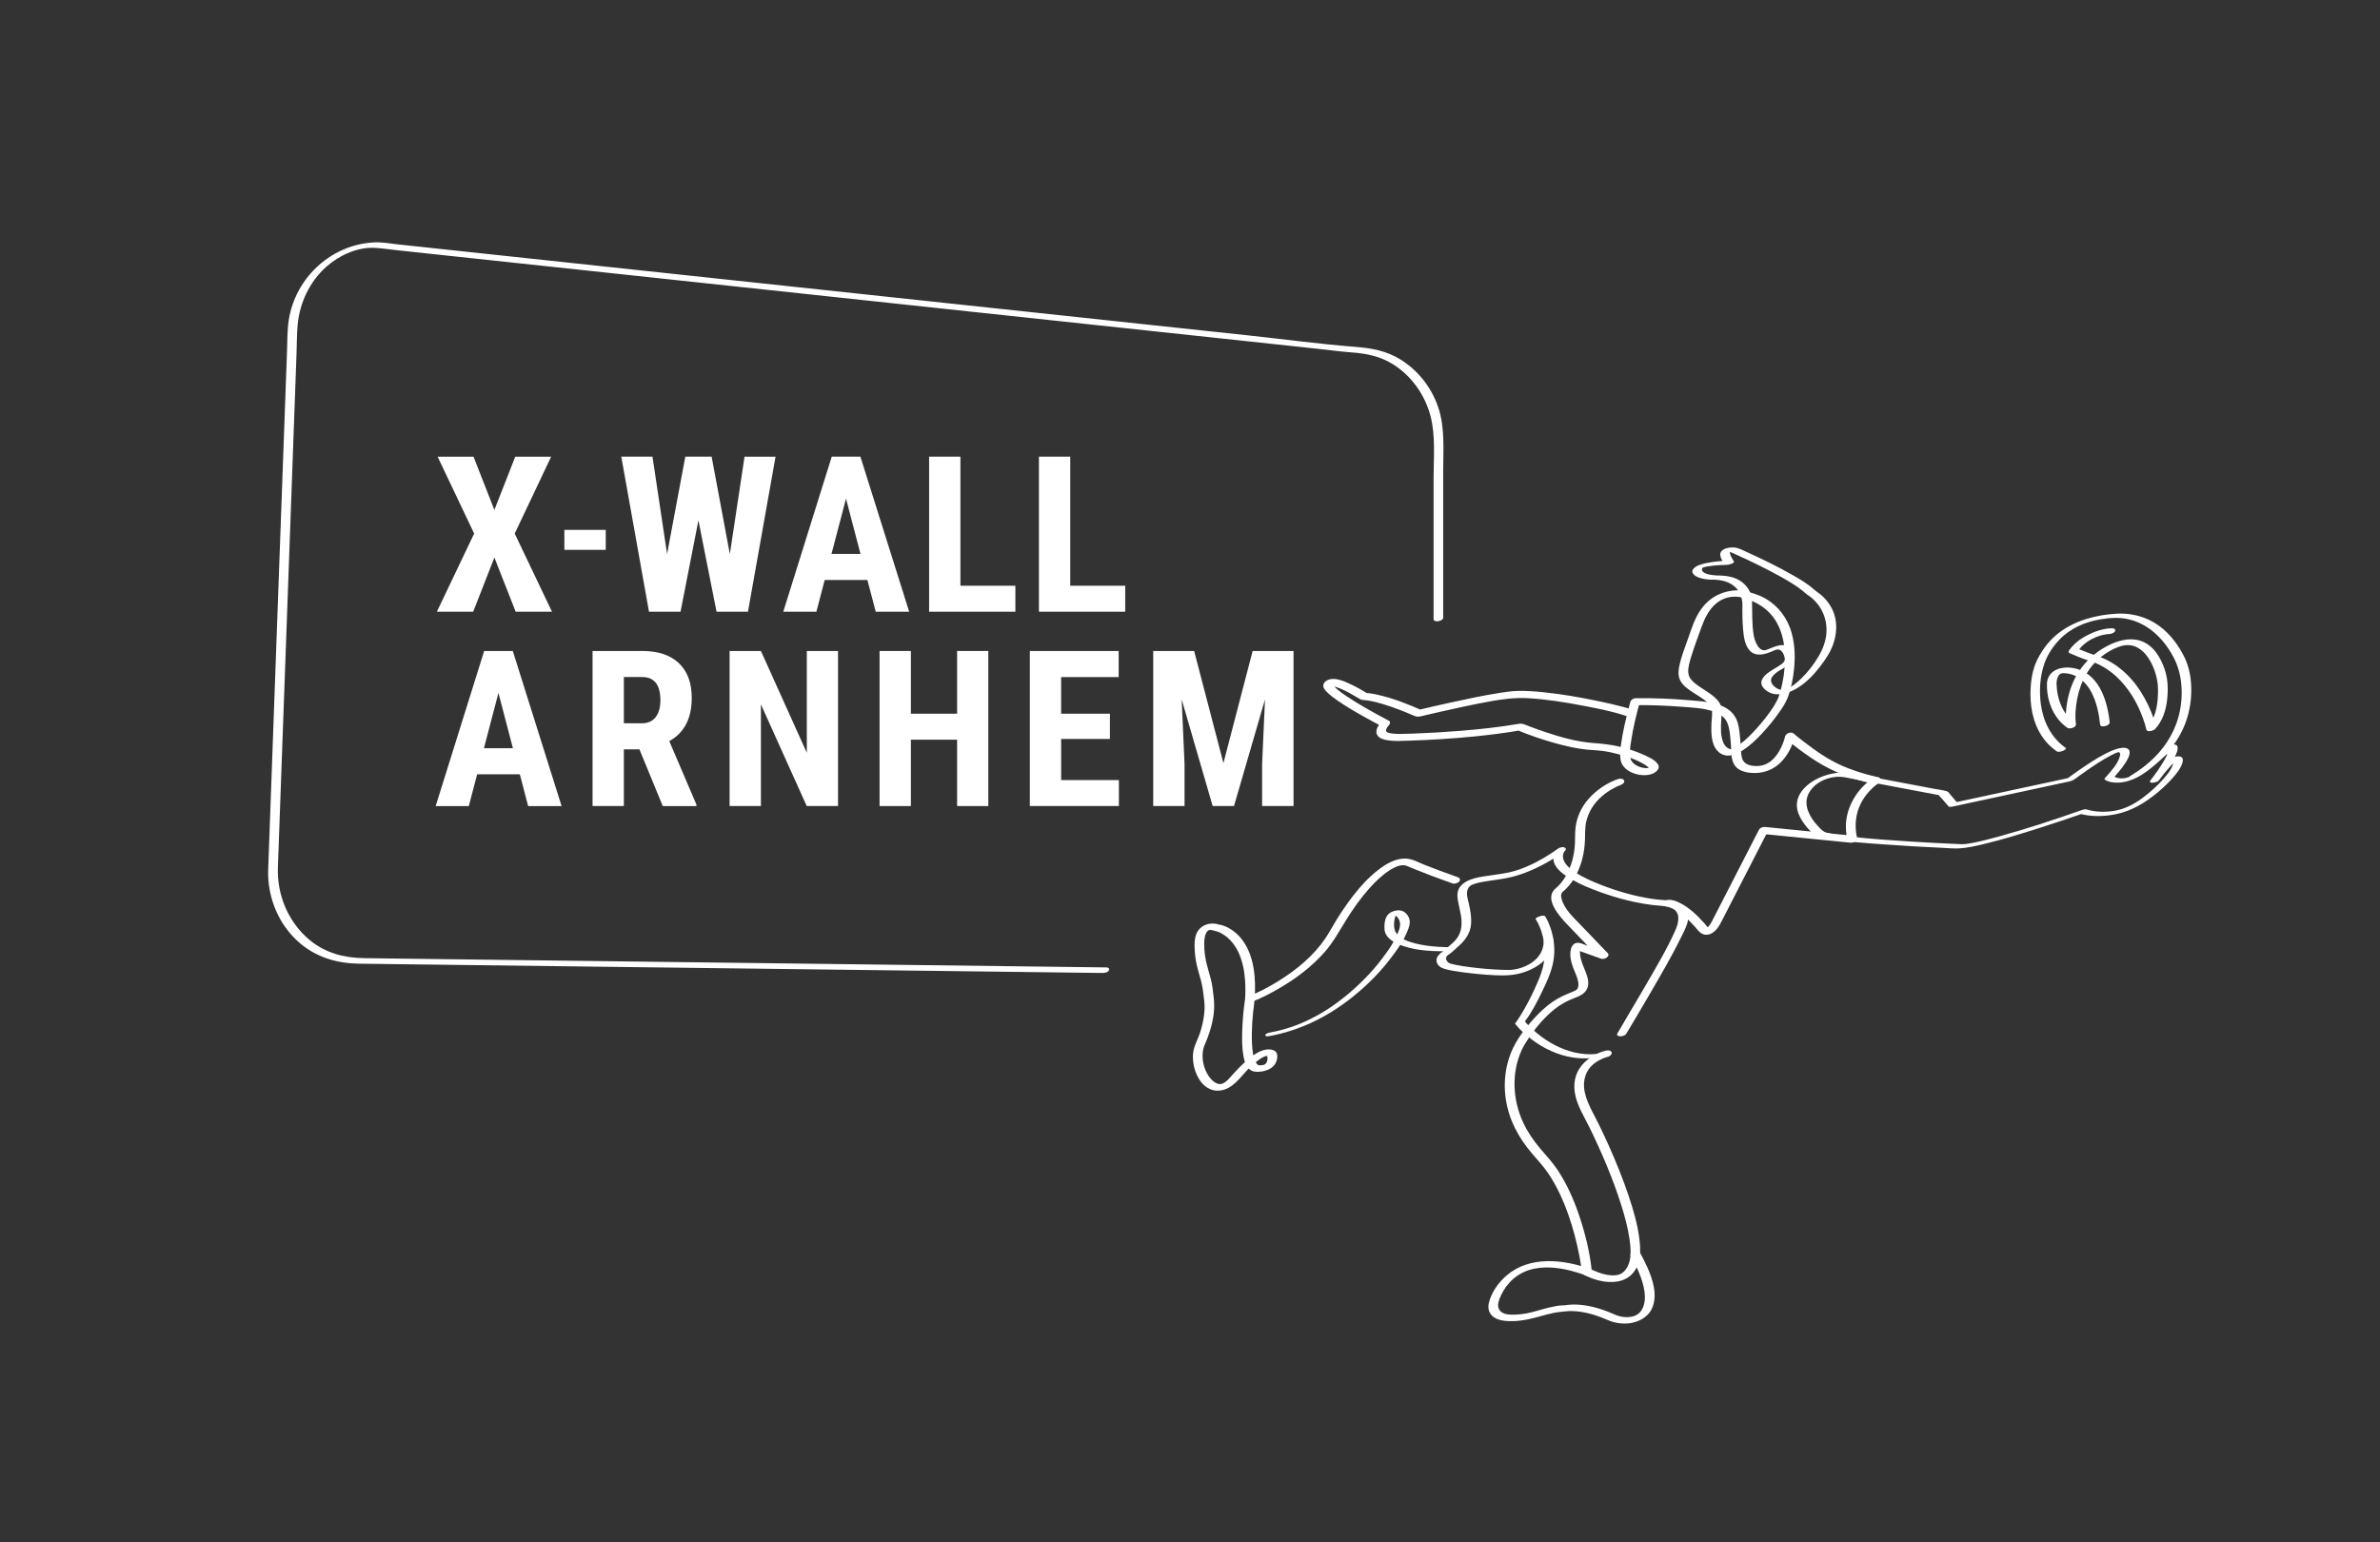 <?xml version="1.0" encoding="utf-8"?>
<!-- Generator: Adobe Illustrator 26.0.3, SVG Export Plug-In . SVG Version: 6.00 Build 0)  -->
<svg version="1.1" id="Laag_1" xmlns="http://www.w3.org/2000/svg" xmlns:xlink="http://www.w3.org/1999/xlink" x="0px" y="0px"
	 viewBox="0 0 1080 700" style="enable-background:new 0 0 1080 700;" xml:space="preserve">
<rect x="0" y="0" width="1080" height="700" fill="#333333" stroke="none"/>
<style type="text/css">
	.st0{fill:#ffffff;}
	.st1{fill:#ffffff;}
	.st2{fill:#ffffff;}
</style>
<g>
	<path class="st0" d="M944.43,367.73c-12.66,4.46-25.06,8.54-38,12.09c-1.94,0.53-3.88,1.04-5.83,1.52
		c-1.99,0.49-3.19,0.76-4.97,1.11c-0.73,0.14-1.47,0.27-2.21,0.39c-0.33,0.05-0.67,0.1-1,0.15c-0.16,0.02-0.32,0.04-0.47,0.06
		c-0.38,0.05,0.39-0.03-0.21,0.02c-0.53,0.04-1.05,0.08-1.57,0.08c0.58-0.01-0.17-0.01-0.31-0.02c-0.29-0.01-0.58-0.02-0.87-0.04
		c-7.45-0.31-14.9-0.71-22.34-1.18c-9.05-0.57-18.11-1.19-27.11-2.23c-3.15-0.36-6.27-0.73-9.26-1.42
		c-0.48-0.11-0.96-0.23-1.44-0.38c-0.19-0.06-0.39-0.12-0.58-0.19c-0.11-0.04-0.64-0.3-0.34-0.13c-1.29-0.72-2.4-2.02-3.38-3.1
		c-3.31-3.66-6.24-8.95-4.01-13.9c2.34-5.16,8.54-8.05,13.98-8.02c1.97,0.01,3.6,0.41,5.47,0.79c2.11,0.43,4.24,0.8,6.36,1.2
		c7.61,1.44,15.23,2.88,22.84,4.32c2.92,0.55,5.84,1.1,8.76,1.66c0.64,0.12,1.28,0.26,1.93,0.37c0.35,0.06-0.14-0.26,0.01,0.04
		c0.31,0.64,1.08,1.26,1.54,1.8c0.93,1.08,1.85,2.17,2.78,3.25c0.3,0.36,1.3,0.22,1.66,0.14c4.6-0.99,9.19-1.98,13.79-2.97
		c8.53-1.84,17.07-3.67,25.6-5.51c4.6-0.99,9.19-1.98,13.79-2.97c1.46-0.32,2.28-0.94,3.41-1.77c1.4-1.02,2.81-2.03,4.23-3.02
		c3.7-2.57,7.48-5.11,11.5-7.17c0.43-0.22,0.86-0.43,1.3-0.63c0.41-0.19,0.39-0.19,0.98-0.42c0.17-0.07,0.34-0.13,0.51-0.19
		c0.41-0.15-0.37,0.11,0.16-0.05c0.15-0.04,0.73-0.2,0.08-0.04c0.09-0.02,0.6-0.12,0.26-0.05c-0.4,0.08-0.02-0.01-0.02,0.01
		c0.03-0.18,0.1,0.19-0.13,0c0.09,0.08,0.24,0.14,0.02-0.01c0.18,0.13,0.4,0.11,0.56,0.38c0.3,0.48,0.17,1.15,0.02,1.66
		c-0.98,3.43-3.85,6.51-6.16,9.13c-0.19,0.22-0.39,0.44-0.59,0.66c-0.16,0.17-0.31,0.48-0.06,0.66c1.73,1.24,4.23,1.47,6.27,1.38
		c6.08-0.26,11.24-3.65,15.75-7.44c2.22-1.87,4.37-3.8,6.48-5.79c0.6-0.57,1.2-1.15,1.82-1.71c0.24-0.22,0.49-0.45,0.74-0.66
		c-0.22,0.18,0.32-0.2,0.37-0.27c0.15-0.19-0.49,0.24-0.54,0.26c-0.63,0.1-1.26,0.21-1.89,0.31c-0.51-0.21-0.67-0.25-0.48-0.13
		c-0.07,0.04,0.04-0.13,0.04,0.1c-0.01,0.45,0.16,0.86,0.08,1.33c-0.26,1.62-1.28,3.22-2.1,4.61c-1.76,2.98-3.8,5.82-5.94,8.54
		c1.32-0.07,2.64-0.14,3.97-0.21c1.6-2.18,3.3-4.3,5.12-6.29c0.63-0.69,1.27-1.36,1.95-1.99c0.26-0.24,0.42-0.38,0.68-0.58
		c0.13-0.1,0.26-0.19,0.39-0.28c0.28-0.2,0.16-0.09,0.14-0.09c-0.12,0.03-2.18,0.44-2.08,0.25c0.02-0.05,0.19,0.3,0.22,0.42
		c0.14,0.55,0.01,1.1-0.16,1.63c-0.6,1.82-1.83,3.44-3.02,4.91c-1.7,2.09-3.6,4.02-5.59,5.83c-4.14,3.76-8.97,7.47-14.36,9.19
		c-4.97,1.59-10.93,1.75-15.98,0.3c-0.96-0.28-2.19,0.06-3.05,0.52c-0.42,0.22-1.47,1-0.49,1.28c5.37,1.55,11.5,1.4,16.91,0.25
		c7.26-1.54,13.52-5.42,19.13-10.16c2.41-2.04,4.71-4.23,6.76-6.63c1.51-1.76,3.1-3.74,3.92-5.93c0.42-1.13,0.76-2.96-0.76-3.37
		c-2.22-0.6-4.66,0.98-6.25,2.37c-2.83,2.48-5.21,5.58-7.43,8.6c-0.56,0.77,0.5,0.88,1.07,0.87c0.86-0.03,2.32-0.34,2.9-1.08
		c1.9-2.42,3.69-4.93,5.34-7.52c1.06-1.66,2.16-3.41,2.8-5.29c0.27-0.79,0.59-2.06,0.09-2.84c-0.88-1.36-3.66-0.15-4.66,0.5
		c-1.19,0.78-2.2,1.86-3.23,2.83c-2.01,1.9-4.05,3.77-6.17,5.57c-2.46,2.09-5.05,4.28-8.14,5.36c-2.05,0.72-4.81,0.76-6.53-0.47
		c-0.02,0.22-0.04,0.44-0.06,0.66c1.68-1.82,10.97-12.03,5.65-13.42c-1.63-0.43-3.51,0.13-5.04,0.64c-1.68,0.56-3.28,1.34-4.84,2.17
		c-3.75,1.99-7.32,4.33-10.81,6.73c-2.15,1.48-4.28,2.99-6.37,4.56c0.69-0.26,1.37-0.51,2.06-0.77c-5.98,1.29-11.97,2.58-17.95,3.86
		c-9.54,2.05-19.09,4.11-28.63,6.16c-2.2,0.47-4.4,0.95-6.6,1.42c0.55,0.05,1.11,0.09,1.66,0.14c-1.03-1.21-2.06-2.41-3.09-3.62
		c-0.51-0.6-1.01-1.51-1.79-1.74c-1.93-0.56-4.04-0.76-6-1.14c-7.87-1.49-15.75-2.98-23.62-4.47c-4.13-0.78-8.26-1.65-12.38-2.43
		c-5.31-1-10.89-0.28-15.82,1.94c-5.55,2.5-11.28,7.57-10.01,14.25c0.49,2.57,1.83,4.9,3.39,6.96c1.25,1.65,2.78,3.48,4.5,4.67
		c1.71,1.19,4.22,1.42,6.2,1.76c8.41,1.45,16.99,2.02,25.49,2.63c8.84,0.64,17.69,1.15,26.54,1.56c2.57,0.12,5.22,0.4,7.79,0.21
		c3.47-0.25,6.91-1.03,10.29-1.83c8.92-2.11,17.7-4.85,26.43-7.65c6.31-2.02,12.59-4.11,18.84-6.29c0.32-0.11,0.64-0.22,0.95-0.33
		c0.45-0.16,1.78-0.73,1.26-1.37C946.76,366.96,944.96,367.55,944.43,367.73z"/>
	<path class="st0" d="M792.72,268.48c-3.83-1.08-8.25-0.5-11.9,0.93c-3.37,1.32-6.27,3.63-8.46,6.49
		c-3.27,4.27-4.76,9.46-6.55,14.46c-1.37,3.83-2.88,7.7-3.73,11.68c-0.45,2.12-0.7,4.49,0.24,6.51c1.3,2.79,4.16,4.55,6.64,6.18
		c2.82,1.86,7.56,4.23,7.92,8.06c0.16,1.72-0.18,3.58-0.25,5.31c-0.09,2.05-0.11,4.12,0.12,6.16c0.4,3.62,1.94,7.41,5.78,8.46
		c2.94,0.8,6.06-0.74,8.47-2.3c3.17-2.05,5.95-4.75,8.53-7.49c2.75-2.93,5.31-6.07,7.64-9.35c1.52-2.14,3.06-4.39,4.02-6.85
		c1.64-4.21,2.5-8.78,2.94-13.27c0.59-6.14,0.3-12.59-1.84-18.43c-2.4-6.55-7.18-11.78-13.59-14.59
		C796.75,269.62,794.76,268.97,792.72,268.48c-1.03-0.24-2.34,0.01-3.07,0.82c-0.62,0.68-0.48,1.63,0.5,1.86
		c6.71,1.58,12.54,5.2,16.03,11.25c2.91,5.05,3.87,11.15,3.8,16.9c-0.05,4.91-0.77,9.85-2.11,14.57c-0.23,0.8-0.47,1.59-0.75,2.37
		c0.13-0.38-0.15,0.38-0.21,0.54c-0.2,0.49-0.44,0.97-0.68,1.44c-1.43,2.72-3.26,5.26-5.16,7.68c-2.34,2.99-4.86,5.86-7.6,8.5
		c-1.18,1.14-2.4,2.23-3.71,3.22c-0.57,0.43-1.16,0.85-1.76,1.23c-0.7,0.44-0.72,0.47-1.54,0.83c-0.14,0.06-0.29,0.12-0.44,0.18
		c-0.34,0.14,0.52-0.14-0.03,0.01c-0.14,0.04-0.83,0.2-0.51,0.15c0.5-0.09-0.87,0.14-0.05,0.02c-0.06,0.01-0.21,0-0.28-0.01
		c-0.42-0.1,0.33,0.12-0.04-0.01c-1.4-0.46-2.4-1.48-3-2.82c-1.5-3.31-1.22-7.3-1.02-10.84c0.09-1.63,0.39-3.39,0.12-5.01
		c-0.28-1.69-1.36-3.19-2.56-4.35c-2.94-2.86-6.75-4.54-9.85-7.19c-1.56-1.34-2.45-2.53-2.68-4.51c-0.25-2.14,0.63-5.05,1.32-7.29
		c1.4-4.57,3.11-9.05,4.72-13.54c1.41-3.92,3.31-7.83,6.57-10.56c1.18-0.98,2.16-1.56,3.45-2.11c0.13-0.05,0.94-0.36,0.52-0.22
		c0.32-0.11,0.64-0.21,0.97-0.3c0.25-0.07,0.51-0.13,0.76-0.19c0,0,0.62-0.13,0.26-0.06c-0.31,0.06,0.37-0.06,0.43-0.07
		c0.51-0.07,1.02-0.12,1.53-0.15c0.11-0.01,0.81-0.02,0.5-0.02c-0.28,0,0.46,0.01,0.59,0.02c0.38,0.02,0.75,0.04,1.12,0.08
		c0.22,0.02,1.32,0.22,0.55,0.06c0.25,0.05,0.5,0.09,0.75,0.16c1.01,0.28,2.36-0.04,3.07-0.82
		C793.86,269.64,793.68,268.75,792.72,268.48z"/>
	<path class="st0" d="M779.11,261.18c-1.57-0.07-7.4-0.52-6.75-3.11c0.08-0.3,0.14-0.22,0.3-0.42c-0.12,0.16,0.16-0.07,0.08-0.04
		c0.45-0.2,1.25-0.39,1.92-0.51c1.91-0.35,3.62-0.49,5.61-0.61c1.17-0.07,2.34-0.12,3.51-0.13c0.6,0,3.7-0.72,2.96-1.71
		c0.23,0.31-0.25-0.38-0.33-0.49c-0.3-0.46-0.57-0.94-0.81-1.44c-0.25-0.54-0.49-1.11-0.58-1.7c-0.03-0.21-0.06-0.43-0.03-0.64
		c0.02-0.16,0.26-0.55,0.25-0.57c0.12,0.47-2.11,0.38-1.14,0.54c0.29,0.05,0.61,0.02,0.9,0.1c0.16,0.05,0.32,0.14,0.47,0.2
		c0.77,0.34,1.53,0.68,2.29,1.02c6.9,3.11,13.73,6.41,20.34,10.1c3.35,1.87,6.71,3.84,9.73,6.22c0.72,0.57,1.37,1.26,2.12,1.79
		c0.56,0.4,1.13,0.75,1.67,1.18c5.79,4.58,8.32,11.82,6.79,19.05c-0.82,3.85-2.61,7.24-4.81,10.47c-2.39,3.51-5.24,6.85-8.54,9.53
		c-1.3,1.06-2.93,2.18-4.33,2.76c-0.54,0.22-0.51,0.21-0.87,0.3c-0.42,0.1,0.52-0.09-0.18,0.04c-0.68,0.12,0.35,0-0.33,0.05
		c-0.58,0.04-1.19-0.03-1.85-0.24c-2.29-0.74-5.05-3.36-3.28-5.79c1.64-2.25,4.64-3.48,6.87-5.02c1.05-0.73,2.22-1.55,2.87-2.67
		c0.7-1.2,0.17-2.7-0.38-3.87c-0.78-1.66-2.12-2.63-3.96-2.78c-2.93-0.24-5.36,1.18-7.99,2.14c-3.49,1.27-5.34-3.9-5.8-6.5
		c-0.93-5.21-0.6-10.47-0.81-15.72c-0.21-5.37-4.12-9.42-9.18-10.79c-2.35-0.63-4.78-0.77-7.2-0.73c-0.86,0.01-2.35,0.34-2.9,1.07
		c-0.58,0.77,0.52,0.83,1.06,0.82c4.04-0.06,8.36,0.84,11.18,3.94c1.52,1.67,2.4,3.9,2.64,6.14c0.12,1.14,0.04,2.31,0.04,3.45
		c0.01,4,0.09,8.04,0.66,12c0.48,3.36,1.9,7.66,5.74,8.35c2.98,0.54,5.82-0.79,8.49-1.93c1.61-0.69,2.87,0.02,3.64,1.59
		c0.58,1.17,1.17,2.68,0.33,3.74c-0.77,0.97-1.88,1.6-2.96,2.29c-2.38,1.52-5.77,3.12-7,5.84c-1.35,2.95,2.21,5.62,4.7,6.3
		c4.03,1.1,8.5-0.69,11.86-2.84c3.79-2.43,7-5.8,9.74-9.35c2.3-2.98,4.54-6.24,5.86-9.79c1.66-4.48,2.12-9.59,0.58-14.17
		c-1.04-3.11-2.96-5.91-5.36-8.14c-1.18-1.1-2.57-1.9-3.76-2.97c-2.76-2.47-6.02-4.41-9.22-6.25c-7.09-4.1-14.49-7.66-21.95-11.04
		c-1.81-0.82-3.38-1.72-5.4-1.78c-1.81-0.05-4.96,0.35-5.81,2.27c-0.49,1.11,0.08,2.46,0.59,3.46c0.36,0.7,0.78,1.37,1.25,2
		c0.99-0.57,1.98-1.14,2.96-1.71c-3.66,0.02-7.41,0.27-10.99,1.02c-2.04,0.43-4.77,0.99-6.18,2.67c-1.46,1.74,0.69,3.27,2.17,3.85
		c1.78,0.69,3.8,0.98,5.7,1.06c1.01,0.05,2.25-0.2,3.07-0.82C780.02,261.77,780.02,261.22,779.11,261.18L779.11,261.18z"/>
	<path class="st0" d="M737.98,469.15c3.38-5.61,6.7-11.25,10-16.91c5.23-8.98,10.53-17.99,15.11-27.32
		c1.64-3.34,4.11-7.7,2.47-11.45c-1.26-2.9-4.65-4.56-7.7-4.76c-3.04-0.2-5.82-0.38-8.77-0.85c-7.65-1.22-15.16-3.36-22.38-6.18
		c-4.03-1.58-8.08-3.3-11.72-5.68c-1.9-1.25-3.94-2.82-5.06-4.85c-0.63-1.13-0.85-2.26-0.63-3.32c0.05-0.22,0.12-0.43,0.19-0.65
		c0.05-0.17,0.11-0.25,0-0.02c0.05-0.1,0.1-0.21,0.16-0.31c0.17-0.27,0.35-0.51,0.53-0.76c-0.26,0.36-0.22,0.22-0.02,0.04
		c0.71-0.63,0.43-1.35-0.42-1.58c-1.04-0.28-2.26,0.2-3.07,0.82c-0.06,0.05-0.12,0.09-0.18,0.14c0.56-0.41-0.04,0.03-0.25,0.17
		c-0.69,0.5-1.4,0.98-2.11,1.45c-2.27,1.5-4.63,2.9-7.05,4.15c-3.14,1.62-6.42,3.03-9.81,4.02c-3.4,1-6.91,1.42-10.4,1.94
		c-4.63,0.7-11.17,1.18-14.3,5.22c-1.24,1.6-1.39,3.66-1.1,5.61c0.49,3.34,1.59,6.51,1.75,9.91c0.12,2.59-0.33,5.2-1.76,7.4
		c-1.05,1.62-2.47,2.8-3.91,4.04c-0.81,0.7-1.63,1.4-2.44,2.1c-0.18,0.16-0.47,0.32-0.6,0.52c0.06-0.09,0.53-0.39-0.03-0.02
		c-1.82,1.22-3.5,3.28-2.17,5.48c0.96,1.58,2.47,2.06,4.17,2.49c2.07,0.52,4.2,0.84,6.31,1.14c5.31,0.75,10.66,1.26,16.02,1.5
		c4.45,0.2,8.67,0.02,12.92-1.44c5.14-1.77,10.36-5.02,12.38-10.32c0.52-1.36,0.74-2.78,0.74-4.23c0.01-1.83-4.34-0.94-4.35,0.53
		c-0.02,5.31-3.48,9.19-8.16,11.27c-1.93,0.86-3.93,1.43-5.81,1.65c-0.32,0.04-0.64,0.06-0.97,0.09c-0.3,0.02,0.37-0.01,0.06,0
		c-0.09,0-0.17,0.01-0.26,0.01c-0.22,0.01-0.43,0.01-0.65,0.01c-0.99,0.01-1.98,0-2.97-0.04c-4.89-0.16-9.79-0.59-14.65-1.21
		c-2.19-0.28-4.39-0.6-6.55-1.05c-0.79-0.16-1.58-0.34-2.35-0.58c-0.29-0.09-0.07-0.02-0.12-0.04c-0.11-0.04-0.23-0.08-0.33-0.13
		c-0.21-0.1-0.59-0.34-0.33-0.14c-0.88-0.7-1.6-1.79-0.98-2.86c0.17-0.3,0.39-0.49,0.66-0.72c0.29-0.25-0.2,0.12,0.16-0.11
		c0.09-0.06,0.18-0.1,0.26-0.16c1.3-0.88,2.45-2.05,3.63-3.07c3.39-2.92,6.11-6.17,6.42-10.84c0.2-3.08-0.35-6.17-1.03-9.16
		c-0.48-2.09-1.33-4.5-0.45-6.61c0.28-0.67,0.76-1.18,1.13-1.46c-0.07,0.05,0.28-0.18,0.37-0.23c0.38-0.23,0.02-0.04,0.33-0.18
		c0.2-0.09,0.4-0.18,0.6-0.26c0.1-0.04,0.21-0.08,0.32-0.12c0.36-0.14-0.28,0.09,0.1-0.04c2.39-0.81,4.89-1.12,7.38-1.5
		c3.48-0.52,6.99-0.95,10.4-1.85c3.45-0.91,6.82-2.2,10.05-3.72c4.36-2.06,8.6-4.49,12.5-7.33c0.31-0.23,0.62-0.45,0.93-0.69
		c-1.17-0.25-2.33-0.5-3.5-0.75c-1.23,1.1-1.89,2.79-1.81,4.42c0.22,4.38,5.1,7.49,8.44,9.42c3.97,2.3,8.27,4.02,12.57,5.59
		c4.01,1.46,8.09,2.73,12.23,3.76c5.23,1.29,10.59,2.25,15.97,2.59c0.5,0.03,1.65,0.3,2.13,0.08c-0.29,0.14-0.64-0.11-0.15-0.01
		c0.26,0.05,0.52,0.1,0.77,0.16c0.42,0.11,0.58,0.16,0.74,0.22c0.42,0.16,0.83,0.33,1.22,0.55c4.12,2.23,2.92,6.84,1.34,10.35
		c-3.95,8.81-9.23,17.55-14.12,26.03c-3.9,6.76-7.99,13.41-11.88,20.18c-0.06,0.11-0.13,0.22-0.2,0.33
		c-0.53,0.87,0.46,1.28,1.19,1.32C736.03,470.39,737.46,470,737.98,469.15L737.98,469.15z"/>
	<g>
		<g>
			<path class="st0" d="M751.81,410.6c1.01,0,2.22-0.26,3.07-0.82c0.63-0.42,0.66-0.87-0.23-0.87c-1.01,0-2.22,0.26-3.07,0.82
				C750.95,410.15,750.92,410.6,751.81,410.6L751.81,410.6z"/>
		</g>
	</g>
	<path class="st0" d="M696.85,417.11c3,4.69,4.28,10.86,4.09,16.35c-0.19,5.52-2.3,10.49-4.58,15.43
		c-1.73,3.77-3.64,7.46-5.79,11.01c-0.69,1.14-1.4,2.26-2.16,3.36c-0.19,0.28-0.39,0.56-0.59,0.84c-0.25,0.35,0.05-0.05-0.09,0.12
		c-0.19,0.25-0.27,0.36-0.07,0.61c2.05,2.57,4.62,4.81,7.22,6.79c5.63,4.3,12.22,7.39,19.26,8.39c5.07,0.72,10.21,0.27,15.16-1.02
		c0.43-0.11,2.17-0.61,1.98-1.3c-0.18-0.69-2.02-0.23-2.37-0.14c-12.89,3.37-25.99-2.8-35-11.86c-0.75-0.75-1.5-1.53-2.16-2.36
		c-0.02,0.2-0.05,0.41-0.07,0.61c3.23-4.16,5.73-8.99,8-13.71c2.39-4.96,4.8-10.05,5.44-15.58c0.49-4.27,0.02-8.62-1.28-12.71
		c-0.65-2.05-1.47-4.16-2.64-5.99C700.49,414.84,696.46,416.5,696.85,417.11L696.85,417.11z"/>
	<path class="st0" d="M657.54,429.88c-0.46,0.01,0.52,0.01,0.03,0c-0.41-0.01-0.81-0.01-1.22-0.01c-1.27-0.03-2.55-0.08-3.82-0.17
		c-3.52-0.24-7.04-0.67-10.46-1.57c-3-0.79-6.64-2-8.49-4.69c-0.99-1.45-1.08-3.09-0.94-4.8c0.09-1.1,0.29-2.27,0.81-3.26
		c0.08-0.15,0.43-0.51,0.47-0.67c0.08-0.36,0.19,0.12-0.09,0.02c-0.44,0.2-0.9,0.32-1.39,0.36c-0.24-0.01-0.26-0.01-0.06,0
		c-0.17-0.11,0.33,0.11,0.46,0.17c0.28,0.13,0.55,0.33,0.78,0.53c0.52,0.44,0.92,0.98,1.22,1.58c0.75,1.53,0.57,3.03,0.04,4.6
		c-1.66,4.89-4.9,9.4-7.99,13.47c-4.66,6.14-10.25,11.7-16.21,16.58c-9.82,8.05-21.38,14.22-33.95,16.49
		c-0.59,0.11-2.41,0.46-2.53,1.23c-0.13,0.79,1.36,0.58,1.76,0.5c12.97-2.34,25.09-8.06,35.56-16.02
		c6.81-5.17,13.2-11.21,18.49-17.95c3.5-4.47,7.18-9.42,9.1-14.81c0.58-1.64,0.92-3.37,0.2-5.03c-0.6-1.37-1.73-2.61-3.19-3.06
		c-1.99-0.61-4.77,0.14-6.2,1.64c-1.56,1.65-1.8,4.53-1.67,6.67c0.23,3.54,3.48,5.64,6.43,6.89c6.19,2.63,13.48,3.15,20.15,3.15
		c0.28,0,0.56,0,0.84,0c0.86-0.01,2.35-0.34,2.9-1.06C659.18,429.92,658.07,429.87,657.54,429.88L657.54,429.88z"/>
	<path class="st0" d="M661.6,398.15c-2.8-0.98-5.58-2-8.36-3.03c-2.35-0.87-4.69-1.76-7.01-2.69c-1.88-0.75-3.75-1.74-5.69-2.32
		c-6.78-2.03-13.86,3.29-18.51,7.57c-3.86,3.55-7.19,7.64-10.27,11.88c-1.89,2.6-3.67,5.29-5.35,8.02c-1.68,2.74-3.17,5.6-4.97,8.26
		c-5.36,7.93-12.96,14.2-21.02,19.23c-4.43,2.76-9.21,5.37-14.2,7.24c-0.54,0.2-1.17,0.74-1.26,1.35
		c-0.73,4.91-1.15,9.89-1.28,14.85c-0.1,3.61-0.07,7.3,0.59,10.86c0.44,2.37,1.25,5.31,3.58,6.5c1.82,0.92,4.28,0.61,6.16,0.11
		c1.94-0.52,3.86-1.63,4.83-3.45c0.66-1.23,1.18-3.63,0.3-4.9c-0.67-0.97-2.04-1.32-3.14-1.36c-2.98-0.11-5.83,1.59-8.13,3.31
		c-1.98,1.48-3.81,3.18-5.54,4.94c-1.1,1.12-2.17,2.27-3.22,3.45c-0.95,1.07-1.85,2.21-3.02,3.05c-0.39,0.28-0.76,0.51-1.2,0.7
		c-0.73,0.32,0.35-0.1-0.37,0.14c-0.01,0-0.76,0.16-0.33,0.09c-0.8,0.12-1.14,0.08-1.99-0.25c-1.54-0.61-2.79-1.96-3.72-3.33
		c-2.32-3.4-3.32-7.99-2.5-12.03c0.21-1.07,0.62-1.99,1.04-2.99c0.71-1.64,1.33-3.31,1.88-5.01c0.87-2.68,1.53-5.43,1.86-8.23
		c0.31-2.52,0.28-5-0.02-7.52c-0.32-2.68-0.56-5.3-1.21-7.93c-0.59-2.38-1.37-4.72-1.95-7.11c-0.73-3.01-1.16-6.11-1.13-9.21
		c0.01-1.87,0.25-4.35,1.4-5.66c0.12-0.13,0.24-0.27,0.38-0.38c-0.33,0.28,0.1-0.05,0.15-0.08c0.46-0.3-0.38,0.26,0.07-0.03
		c0.07-0.04,0.21-0.1,0.28-0.12c-0.64,0.14-0.13,0.1-0.01,0.03c0.39-0.23-0.48,0.04-0.04,0c0.13-0.01,0.27-0.02,0.4-0.04
		c0.58-0.08-0.26-0.04,0.07,0c0.18,0.02,0.37,0.03,0.56,0.05c0.62,0.04-0.27-0.08,0.12,0.01c0.15,0.04,0.31,0.09,0.46,0.13
		c0.25,0.06,0.4,0.07,0.61,0.11c0.53,0.09-0.17-0.05-0.04-0.01c0.53,0.16,1.07,0.26,1.59,0.45c0.33,0.12,0.66,0.25,0.99,0.39
		c-0.53-0.22,0.16,0.08,0.28,0.14c0.21,0.1,0.42,0.21,0.63,0.33c0.94,0.51,1.82,1.12,2.64,1.8c0.68,0.56,1.8,1.74,2.53,2.68
		c0.92,1.19,1.73,2.48,2.37,3.84c1.89,3.99,2.76,8.4,3.1,12.78c0.23,2.98,0.18,5.97-0.01,8.94c-0.13,2.1,4.27,1.39,4.38-0.4
		c0.56-8.94-0.01-19.05-5.51-26.56c-2.43-3.32-6.01-6.06-10.06-7.04c-0.39-0.1-1.05-0.04-1.36-0.26c-0.24-0.17,0.61,0.21,0.37,0.07
		c-0.27-0.16-0.88-0.21-1.14-0.25c-3.01-0.5-6.27,0.59-8.01,3.18c-1.27,1.89-1.57,4.31-1.57,6.54c0.01,3.07,0.33,6.14,1.02,9.13
		c0.55,2.4,1.32,4.74,1.94,7.11c0.75,2.85,1.03,5.65,1.38,8.56c0.27,2.26,0.28,4.36-0.02,6.77c-0.34,2.8-0.99,5.55-1.86,8.23
		c-0.88,2.69-2.37,5.22-2.93,8c-1.48,7.36,3.01,19.28,12.15,18.14c5.95-0.74,9.29-6.48,13.24-10.31c1.51-1.46,3.09-2.86,4.85-4.03
		c0.81-0.54,0.63-0.45,1.47-0.86c0.27-0.13,0.55-0.24,0.83-0.36c-0.69,0.28,0.09,0,0.28-0.07c0.7-0.22-0.37,0.06,0.14-0.03
		c0.09-0.02,0.19-0.02,0.28-0.02c0.37,0-0.57-0.02-0.22,0c0.05,0,0.36,0,0.38,0.04c-0.02-0.05-0.53-0.17,0,0.04
		c-0.69-0.26,0.05-0.08,0.11,0.1c0.1,0.27-0.25-0.37,0.01,0.03c0.02,0.03,0.06,0.11,0.09,0.13c-0.56-0.41-0.1-0.42-0.15-0.22
		c-0.03,0.12,0.06,0.37,0.08,0.5c0.04,0.29,0.06,0.49-0.02,1.09c-0.09,0.7-0.16,0.99-0.55,1.56c-0.16,0.24-0.57,0.61-1.08,0.77
		c-0.44,0.14-1.57,0.27-2.34,0.22c0.67,0.05-0.47-0.26,0.01,0c-0.21-0.11-0.41-0.24-0.6-0.39c0.29,0.24-0.15-0.19-0.22-0.28
		c-0.21-0.25-0.38-0.52-0.54-0.8c-1.25-2.21-1.54-5.82-1.67-8.56c-0.3-6.31,0.27-12.7,1.09-18.96c0.05-0.4,0.11-0.8,0.17-1.21
		c-0.42,0.45-0.84,0.9-1.26,1.35c4.13-1.55,8.08-3.65,11.9-5.84c7.89-4.52,15.33-10.1,21.31-17c3.79-4.38,6.45-9.34,9.49-14.23
		c3.13-5.05,6.57-9.93,10.53-14.37c2.8-3.14,5.87-6.13,9.45-8.38c0.68-0.43,0.93-0.57,1.68-0.94c0.34-0.17,0.69-0.33,1.04-0.48
		c0.15-0.06,0.31-0.13,0.46-0.19c0.36-0.14-0.26,0.06,0.34-0.12c0.29-0.09,0.58-0.17,0.88-0.25c0.14-0.03,0.29-0.06,0.43-0.09
		c0.35-0.08-0.55,0.06,0,0c0.27-0.03,0.55-0.06,0.82-0.08c0.11-0.01,0.64,0,0.08-0.01c0.18,0,0.36,0.01,0.54,0.03
		c0.13,0.01,0.25,0.03,0.37,0.04c0.54,0.05-0.07-0.04,0.23,0.04c0.28,0.08,0.55,0.15,0.83,0.26c1.03,0.39,2.04,0.87,3.06,1.29
		c2.57,1.05,5.16,2.05,7.76,3.03c3.24,1.22,6.49,2.41,9.76,3.55c0.98,0.34,2.39-0.05,3.07-0.82
		C662.78,399.31,662.53,398.48,661.6,398.15L661.6,398.15z"/>
	<path class="st0" d="M740.03,570.02c2.17,3.85,4.11,7.87,5.33,12.13c0.78,2.72,1.31,5.59,0.95,8.42c-0.25,1.96-0.99,3.79-2.14,5.01
		c-0.15,0.16-0.3,0.3-0.46,0.45c-0.35,0.33,0.11-0.07-0.16,0.13c-0.17,0.13-0.34,0.25-0.51,0.37c-0.13,0.09-0.83,0.48-0.33,0.21
		c-0.38,0.2-0.76,0.36-1.15,0.53c-0.35,0.15,0.42-0.1-0.19,0.06c-0.23,0.06-0.46,0.13-0.69,0.19c-0.08,0.02-0.76,0.16-0.41,0.1
		c0.34-0.07-0.35,0.05-0.43,0.06c-0.46,0.06-0.92,0.09-1.39,0.11c-0.35,0.02,0.32,0.03-0.27,0c-0.22-0.01-0.44-0.01-0.66-0.03
		c-0.47-0.03-0.93-0.09-1.39-0.15c-0.11-0.01-0.22-0.03-0.33-0.05c-0.29-0.05,0.3,0.06,0.01,0c-0.21-0.04-0.43-0.09-0.64-0.14
		c-0.45-0.11-0.89-0.23-1.32-0.38c-0.4-0.13-0.8-0.28-1.19-0.45c0.18,0.08,0.5,0.22-0.32-0.15c-0.28-0.13-0.57-0.25-0.86-0.37
		c-0.65-0.28-1.3-0.54-1.95-0.8c-5.71-2.21-12.29-3.79-18.46-3.01c-0.18,0.02-0.35,0.05-0.53,0.08c-0.22,0.04-0.45,0.1-0.67,0.12
		c-0.01,0-0.02,0.01-0.03,0.01c0.44-0.03-0.27-0.05-0.3-0.05c-2.19-0.01-4.52,0.54-6.64,1.02c-3.42,0.78-6.73,2.01-10.18,2.64
		c-2.14,0.39-4.37,0.6-6.55,0.58c-1.45-0.01-3.03-0.14-4.33-0.84c-1.48-0.8-2.12-2.35-2.03-3.7c0.04-0.56,0.15-1.09,0.31-1.63
		c0.06-0.2,0.13-0.41,0.19-0.61c0.16-0.51-0.09,0.22,0.05-0.15c0.08-0.2,0.15-0.41,0.24-0.61c0.44-1.09,0.96-2.14,1.55-3.15
		c0.93-1.58,1.48-2.35,2.65-3.65c1.41-1.57,2.34-2.38,4.07-3.53c1.59-1.06,3.67-2,5.47-2.53c5.65-1.66,12.17-1.12,18.14,0.37
		c2.13,0.53,4.22,1.18,6.29,1.9c0.98,0.34,2.39-0.06,3.07-0.82c0.67-0.75,0.42-1.56-0.51-1.89c-12.09-4.22-27.01-5.93-37.53,2.95
		c-3.78,3.19-6.92,7.61-8.17,12.46c-0.35,1.36-0.34,2.92,0.25,4.22c1.26,2.79,4.41,3.77,7.25,4.04c4.48,0.43,9.16-0.32,13.49-1.46
		c3.86-1.02,7.6-2.25,11.59-2.64c0.79-0.08,1.57-0.15,2.36-0.25c-1.01,0.13-0.32,0.05-0.02,0.02c0.32-0.04,0.65-0.07,0.97-0.09
		c0.2-0.01,0.41-0.03,0.61-0.03c0.14-0.01,0.95-0.02,0.53-0.02c3.41-0.01,6.79,0.59,10.06,1.54c2.48,0.72,4.85,1.68,7.22,2.69
		c0.86,0.37,1.74,0.67,2.66,0.89c2.12,0.51,4.34,0.7,6.52,0.46c4.36-0.49,8.74-2.72,10.58-6.9c2.61-5.95,0.27-13.06-2.2-18.63
		c-1.04-2.35-2.23-4.63-3.49-6.87C743.18,566.68,738.99,568.18,740.03,570.02L740.03,570.02z"/>
	<path class="st0" d="M734.39,353.52c-5.21,1.75-10.16,5.13-13.72,9.28c-3.09,3.6-5.14,8.01-5.71,12.73
		c-0.36,3.02-0.09,6.07-0.41,9.09c-0.29,2.66-0.81,5.32-1.69,7.84c-1.19,3.4-2.84,6.48-5.21,9.07c-0.32,0.35-0.67,0.68-1,1.02
		c-0.35,0.36,0.38-0.3-0.06,0.05c-0.1,0.07-0.19,0.15-0.28,0.23c-1.06,0.89-1.91,1.83-2.24,3.22c-0.87,3.69,2.16,7.73,4.32,10.41
		c1.01,1.26,2.12,2.42,3.24,3.58c4.67,4.86,9.34,9.72,14.01,14.59c1.09-0.79,2.17-1.57,3.26-2.36c-3.74-1.35-7.47-2.69-11.21-4.04
		c-4.74-1.71-5.53,3.5-4.96,6.86c0.34,1.99,1.03,3.9,1.81,5.76c0.75,1.8,1.62,3.76,1.72,5.75c0.05,1.03-0.21,1.92-0.68,2.43
		c-0.05,0.06-0.6,0.46-0.65,0.49c-0.5,0.27-1.02,0.49-1.54,0.7c-3.17,1.27-6.14,2.55-8.96,4.53c-2.95,2.07-5.62,4.56-8.05,7.21
		c-4.25,4.63-8.42,9.99-10.76,15.91c-4.39,11.13-3.46,23.52,1.87,34.17c2.08,4.16,4.72,8,7.75,11.53c2.55,2.97,5.16,5.76,7.35,9.01
		c4.01,5.97,6.98,12.59,9.32,19.37c1.94,5.61,3.46,11.37,4.61,17.19c0.38,1.92,0.72,3.85,1.01,5.78c0.13,0.88,0.14,1.85,0.37,2.71
		c0.24,0.91,1.48,1.26,2.24,1.61c1.81,0.83,3.69,1.51,5.63,1.97c5.39,1.28,11.83,0.95,15.53-3.78c3.35-4.28,3.27-9.87,2.64-15
		c-0.83-6.81-2.81-13.49-4.99-19.98c-2.52-7.47-5.48-14.8-8.69-22c-1.56-3.49-3.17-6.96-4.86-10.39c-1.59-3.24-3.44-6.4-4.81-9.73
		c-1.17-2.86-2.01-5.97-1.77-9.08c0.16-2.1,0.96-4.39,2.03-5.89c0.56-0.79,1.23-1.52,1.95-2.18c-0.29,0.27,0.21-0.18,0.28-0.23
		c0.18-0.15,0.36-0.29,0.54-0.42c0.35-0.27,0.72-0.52,1.09-0.76c0.18-0.12,0.36-0.23,0.54-0.34c-0.41,0.25,0.02-0.01,0.19-0.1
		c0.34-0.18,0.68-0.36,1.03-0.53c0.31-0.15,0.63-0.29,0.95-0.43c0.15-0.06,0.29-0.12,0.44-0.18c0.1-0.04,0.66-0.25,0.23-0.09
		c-0.41,0.15,0.27-0.09,0.42-0.14c0.18-0.06,0.36-0.11,0.54-0.17c0.15-0.05,0.31-0.09,0.46-0.12c0.84-0.2,2.04-1,1.79-2.01
		c-0.26-1.05-1.76-1.03-2.56-0.84c-4.47,1.04-9.02,3.84-11.66,7.59c-2.45,3.46-3.11,7.6-2.41,11.75c0.95,5.64,4.22,10.63,6.69,15.69
		c5.48,11.26,10.45,22.85,14.24,34.79c1.63,5.15,3.07,10.4,3.85,15.76c0.52,3.58,0.89,7.94-0.35,11.21
		c-0.75,1.98-2.07,3.79-3.71,4.56c-0.63,0.3-1.46,0.51-2.13,0.59c-1.09,0.12-1.6,0.1-2.65,0c-1.79-0.18-3.33-0.59-5.1-1.21
		c-0.71-0.25-1.42-0.53-2.11-0.83c-0.27-0.12-0.55-0.24-0.82-0.37c-0.13-0.06,0.33,0.16,0.01,0c-0.1-0.05-0.2-0.1-0.29-0.15
		c-0.17-0.09-0.34-0.17-0.5-0.26c0.16,0.21,0.33,0.43,0.49,0.64c-0.91-8.59-3.07-17.21-5.85-25.36c-2.41-7.08-5.5-14.01-9.65-20.25
		c-2.32-3.5-5.14-6.46-7.84-9.66c-3.09-3.65-5.83-7.66-7.83-12c-4.77-10.34-5.32-22.56-0.54-32.86c0.71-1.54,1.59-2.98,2.52-4.4
		c3.31-5.07,7.42-10.09,12.23-13.95c2.8-2.25,5.77-3.88,9.13-5.14c2.28-0.85,4.9-2.01,5.84-4.46c1.4-3.66-1.01-7.59-2.19-10.94
		c-0.55-1.56-1.05-3.23-1.15-4.89c-0.03-0.53-0.01-1.07,0.08-1.59c0.03-0.19,0.07-0.37,0.12-0.56c-0.02,0.09-0.04,0.08,0.08-0.19
		c0.05-0.11,0.12-0.21,0.16-0.31c0.13-0.35-0.22,0.23-0.07,0.09c0.31-0.29-0.12,0.09-0.21,0.16c-0.9,0.16-1.8,0.32-2.69,0.48
		c4,1.44,7.99,2.88,11.99,4.32c0.85,0.31,1.98,0.04,2.69-0.48c0.51-0.38,1.14-1.28,0.57-1.88c-4.09-4.26-8.18-8.51-12.26-12.77
		c-3.31-3.45-7.42-7.11-8.76-11.82c-0.2-0.69-0.32-1.37-0.21-2.08c0.08-0.55,0.41-1.07,0.62-1.24c0.45-0.38,0.9-0.75,1.32-1.15
		c2.15-2.04,3.86-4.59,5.18-7.23c2.3-4.63,3.42-9.81,3.65-14.96c0.13-2.87-0.05-5.67,0.57-8.49c0.47-2.11,1.29-4.12,2.39-5.98
		c2.09-3.55,5.1-6.25,8.55-8.4c0.16-0.1,0.33-0.2,0.49-0.3c-0.42,0.25,0.23-0.13,0.31-0.17c0.34-0.19,0.68-0.38,1.03-0.56
		c0.53-0.27,1.07-0.54,1.62-0.78c0.37-0.16,0.75-0.31,1.12-0.47c0.66-0.27-0.53,0.18-0.07,0.02c0.82-0.28,2.06-0.94,1.79-2.01
		C736.7,353.36,735.17,353.26,734.39,353.52L734.39,353.52z"/>
	<path class="st0" d="M756.83,411.54c-0.56,0.01-0.64-0.07-0.31,0c0.22,0.05,1.01,0.22,0.32,0.03c0.82,0.22,2,0.67,2.48,0.91
		c3.75,1.89,6.91,4.91,9.69,8c1.62,1.8,2.91,3.98,5.64,3.75c1.89-0.16,3.48-1.4,4.6-2.85c0.93-1.19,1.6-2.51,2.28-3.84
		c5.07-9.87,10.14-19.74,15.2-29.61c1.85-3.6,3.7-7.2,5.55-10.81c-0.94,0.44-1.89,0.88-2.83,1.33c11.76,1.17,23.51,2.34,35.27,3.51
		c1.68,0.17,3.37,0.34,5.05,0.5c1.15,0.11,3.27-0.64,2.93-2.15c-1.22-5.39-0.74-10.93,1.81-15.87c0.94-1.82,2.12-3.48,3.47-5.01
		c0.57-0.64,1.16-1.25,1.78-1.84c0.28-0.27-0.15,0.13,0.13-0.12c0.12-0.11,0.24-0.22,0.37-0.32c0.26-0.22,0.52-0.44,0.79-0.66
		c0.56-0.45,1.13-0.89,1.74-1.27c1.41-0.87,0.64-2.3-0.68-2.55c-0.37-0.07-1.05-0.22-1.18-0.25c-0.89-0.2-2.39-0.58-3.5-0.88
		c-3.84-1.05-7.62-2.32-11.27-3.9c-6.6-2.85-12.56-7.07-18.21-11.47c-1.37-1.07-2.74-2.15-4.06-3.28c-1.16-0.99-3.59,0-3.88,1.42
		c-0.07,0.32-0.15,0.64-0.24,0.95c-0.02,0.09-0.2,0.67-0.06,0.23c-0.05,0.17-0.1,0.33-0.16,0.5c-0.16,0.49-0.33,0.97-0.52,1.45
		c-0.94,2.39-2.13,4.58-3.82,6.46c-1.89,2.11-4.2,3.44-6.89,3.7c-2.87,0.27-6.73-0.18-7.74-3.34c-0.47-1.47-0.52-3.04-0.6-4.57
		c-0.09-1.81-0.24-3.61-0.42-5.42c-0.27-2.77-0.53-5.6-1.76-8.14c-3.62-7.45-14.17-7.71-21.25-8.33
		c-8.08-0.71-16.24-1.02-24.35-0.91c-1.07,0.01-2.11,0.73-2.4,1.75c-1,3.54-1.88,7.11-2.66,10.7c-0.63,2.87-1.19,5.75-1.57,8.66
		c-0.29,2.26-0.58,4.68-0.16,6.94c1.03,5.63,9.22,7.97,14.02,6.39c2-0.66,4.37-2.56,2.71-4.74c-1.5-1.97-4.26-3.12-6.43-4.1
		c-3.46-1.56-7.1-2.73-10.79-3.61c-3.97-0.95-7.87-1.36-11.93-1.66c-7.4-0.54-14.67-2.62-21.68-4.95c-2.6-0.86-5.18-1.79-7.74-2.78
		c-1.53-0.59-2.66-1.26-4.35-0.98c-8.82,1.51-17.74,2.47-26.66,3.19c-7.07,0.57-14.14,0.99-21.23,1.24
		c-1.82,0.07-3.64,0.13-5.45,0.15c-1.44,0.02-2.88,0-4.31-0.2c-0.96-0.13-2.09-0.34-2.51-0.99c-0.07-0.1-0.13-0.44-0.02-0.84
		c0.22-0.79,0.84-1.48,1.35-2.09c0.44-0.52,0.6-1.5-0.14-1.88c-3.55-1.83-7.05-3.77-10.51-5.76c-2.8-1.62-5.58-3.28-8.28-5.08
		c-1.99-1.32-4.39-2.97-5.76-4.46c-0.26-0.28-0.48-0.58-0.7-0.88c-0.26-0.36,0.02,0.03-0.05-0.08c-0.21-0.36,0.12-0.34-0.08-0.1
		c0.13-0.16,0.06-0.16-0.06,0.1c0.11-0.23-0.29,0.32-0.03,0.05c-0.16,0.16-0.29,0.24-0.5,0.36c0.12-0.07-0.51,0.07-0.3,0.07
		c0.56,0.01-0.21-0.09,0.37,0.01c1.16,0.18,2.37,0.57,3.73,1.13c1.45,0.6,2.85,1.29,4.24,2.03c1.7,0.9,3.3,2.01,5,2.89
		c0.53,0.27,0.94,0.34,1.54,0.33c0.1,0-0.73-0.04-0.17,0c0.56,0.04,1.11,0.09,1.66,0.17c2.65,0.37,4.68,0.92,7.35,1.72
		c4.82,1.46,9.52,3.31,14.13,5.32c1.66,0.72,3.23,0.1,4.9-0.29c2.52-0.59,5.05-1.18,7.58-1.75c7.18-1.62,14.37-3.18,21.61-4.51
		c5.62-1.03,11.61-1.83,17.48-1.49c8.41,0.49,16.78,1.84,25.04,3.42c6.3,1.2,12.71,2.44,18.83,4.43c0.38,0.12,0.76,0.25,1.14,0.39
		c0.3,0.12,0.95,0.43,0.46,0.17c0.99,0.52,2.22,0.41,3.12-0.27c0.64-0.48,1.23-1.71,0.24-2.23c-1.78-0.93-3.8-1.43-5.73-1.95
		c-3.46-0.93-6.96-1.73-10.46-2.47c-8.5-1.81-17.09-3.32-25.74-4.2c-3.85-0.39-7.74-0.67-11.61-0.58c-2.72,0.06-5.42,0.45-8.1,0.88
		c-7.58,1.2-15.1,2.8-22.6,4.45c-4.88,1.07-9.75,2.18-14.6,3.35c0.55,0.01,1.1,0.01,1.65,0.02c-6.22-2.74-12.63-5.28-19.27-6.81
		c-2.12-0.49-4.35-1.01-6.55-0.94c0.49,0.11,0.99,0.22,1.48,0.33c-3-1.9-6.15-3.63-9.41-5.05c-2.01-0.88-4.22-1.72-6.45-1.68
		c-1.7,0.03-4.23,0.93-4.35,2.96c-0.07,1.29,1.01,2.39,1.86,3.22c1.4,1.34,2.95,2.5,4.54,3.6c3.91,2.71,8.04,5.11,12.18,7.43
		c2.59,1.45,5.19,2.88,7.83,4.24c-0.05-0.63-0.09-1.25-0.14-1.88c-1.29,1.53-3.02,3.91-1.76,5.96c0.97,1.58,3.11,2.07,4.8,2.33
		c3.15,0.5,6.43,0.26,9.61,0.16c9.89-0.32,19.78-0.94,29.63-1.91c7.1-0.7,14.17-1.6,21.2-2.82c-0.55-0.01-1.1-0.01-1.65-0.02
		c5.55,2.32,11.31,4.26,17.1,5.88c4.63,1.29,9.37,2.4,14.15,2.92c2.37,0.26,4.75,0.27,7.12,0.58c2.46,0.32,4.89,0.82,7.29,1.47
		c4.1,1.1,8.35,2.48,11.99,4.72c0.56,0.35,1.13,0.72,1.63,1.17c-0.17-0.16,0.24,0.27,0.31,0.35c0.05,0.06,0.1,0.14,0.15,0.2
		c0.21,0.31-0.15-0.25,0.01,0.02c0.12,0.2,0.04,0.03,0.09-0.22c-0.01,0.06,0.13-0.09-0.02-0.01c0.52-0.26-0.06,0.02-0.13,0.03
		c0.07-0.01,0.47-0.15,0.02-0.03c0.02,0-0.62,0.13-0.31,0.08c0.21-0.03-0.5,0.04-0.59,0.04c-2.53,0.14-6.58-1.3-7.48-4.22
		c-0.73-2.4-0.12-5.55,0.27-8.14c0.92-6.05,2.37-12.06,4.03-17.95c-0.8,0.58-1.6,1.17-2.4,1.75c7.02-0.1,14.07,0.18,21.07,0.71
		c5.03,0.39,10.44,0.58,15.22,2.33c2.64,0.97,4.85,2.67,5.85,5.32c1.05,2.78,1.16,5.87,1.45,8.79c0.32,3.26-0.17,7.08,1.65,9.98
		c2.08,3.33,7.06,3.87,10.6,3.61c3.69-0.27,7.16-1.79,9.88-4.29c3.49-3.2,5.93-7.87,6.89-12.51c-1.29,0.47-2.59,0.94-3.88,1.42
		c3.66,3.12,7.55,6.03,11.54,8.72c6.76,4.55,14.04,7.85,21.88,10.08c2.19,0.62,4.41,1.19,6.65,1.62c-0.23-0.85-0.46-1.7-0.68-2.55
		c-6.03,3.72-10.59,10.61-11.9,17.5c-0.67,3.55-0.46,7.21,0.33,10.72c0.98-0.72,1.95-1.43,2.93-2.15
		c-11.76-1.17-23.51-2.34-35.27-3.51c-1.68-0.17-3.37-0.34-5.05-0.5c-1.05-0.1-2.32,0.34-2.83,1.33
		c-4.41,8.58-8.81,17.16-13.22,25.74c-2.31,4.5-4.63,9.01-6.94,13.51c-0.35,0.68-0.7,1.37-1.04,2.05c-0.58,1.16-1.16,2.07-2.05,3
		c0,0-0.25,0.22-0.3,0.21c0.05,0.01,0.42-0.09,0.45-0.1c0.42-0.02,0.23,0.19,0.16,0c0,0.01-0.41-0.42-0.52-0.54
		c-0.56-0.66-1.12-1.32-1.7-1.96c-3.13-3.47-6.67-6.82-10.91-8.88c-1.51-0.74-3.16-1.34-4.86-1.32c-0.94,0.01-2.29,0.71-2.4,1.75
		C754.71,411.26,755.99,411.56,756.83,411.54L756.83,411.54z"/>
	<path class="st0" d="M957.33,327.73c-1.15-10.45-5.18-22.87-17.13-24.63c-4.56-0.67-10.04,0.75-11.16,5.82
		c-0.2,0.9-0.2,1.79-0.16,2.7c-0.03-0.75,0,0.44,0.01,0.69c0.03,0.71,0.09,1.41,0.18,2.11c0.8,6.32,3.78,12.22,9.07,15.91
		c1.04,0.72,4.1-0.16,3.89-1.68c-0.51-3.76-0.16-7.71,0.57-11.55c1.52-7.9,5.52-15.33,12.21-20.01c2.04-1.43,4.27-2.68,6.61-3.52
		c1.7-0.61,3.21-0.88,4.88-0.76c2.79,0.2,5.41,1.89,7.31,4.14c2.87,3.39,4.63,7.99,5.36,12.35c0.34,2.06,0.34,4.22,0.25,6.29
		c-0.22,5.05-1.27,10.69-4.86,14.5c1.31-0.05,2.62-0.11,3.93-0.16c-0.96-4.53-2.88-8.98-5.09-13.01
		c-4.55-8.31-11.37-15.43-20.38-18.79c-1.99-0.74-3.47-1.15-5.46-1.94c-1.59-0.63-3.17-1.26-4.76-1.89
		c0.11,0.39,0.21,0.79,0.32,1.18c3.1-4.57,9.05-7.47,14.48-7.76c0.81-0.04,2.31-0.6,2.45-1.54c0.16-1.03-1.25-1.07-1.9-1.04
		c-4.51,0.23-8.7,1.91-12.56,4.16c-2.55,1.48-4.87,3.53-6.53,5.99c-0.28,0.41-0.17,0.99,0.32,1.18c2.73,1.09,5.46,2.39,8.29,3.21
		c4.73,1.37,9.1,3.92,12.73,7.23c5.72,5.23,9.77,12.11,12.34,19.38c0.55,1.56,1.08,3.17,1.42,4.79c0.31,1.48,3.3,0.51,3.93-0.16
		c3.55-3.78,5.09-8.85,5.57-13.92c0.26-2.84,0.33-5.83-0.09-8.66c-0.62-4.16-2.33-8.48-4.75-11.9c-1.98-2.79-4.75-4.99-8.1-5.85
		c-4.72-1.21-9.71,0.26-13.92,2.4c-8.6,4.38-14.8,11.79-17.48,21.06c-1.44,4.98-2.11,10.6-1.41,15.77c1.3-0.56,2.59-1.12,3.89-1.68
		c-4.36-3.04-6.86-7.92-7.87-13.04c-0.27-1.39-0.44-2.81-0.48-4.23c0.01,0.45,0-0.36-0.01-0.44c0-0.09-0.01-0.18-0.02-0.27
		c-0.01-0.25,0,0.16,0,0.04c0-0.12,0-0.24,0.01-0.36c0.08-1.19,0.29-2.23,0.86-3.12c0.25-0.39,0.23-0.36,0.5-0.61
		c0.3-0.29,0.29-0.25,0.47-0.34c0.13-0.06,0.56-0.2,0.2-0.09c0.09-0.03,0.61-0.14,0.29-0.08c0.56-0.1,1.02-0.09,1.59-0.05
		c5.34,0.37,9.5,4.03,11.89,8.61c2.37,4.54,3.42,9.68,3.98,14.73C953.15,330.45,957.52,329.47,957.33,327.73L957.33,327.73z"/>
	<path class="st0" d="M970.24,352.35c7.9-4.8,14.93-11.21,19.32-19.43c3.03-5.68,4.62-12.04,4.79-18.47
		c0.14-5.57-0.65-11.13-3.09-16.15c-2.35-4.82-5.59-9.33-9.68-12.82c-5.93-5.07-13.49-7.41-21.25-6.95
		c-9,0.53-18.43,2.97-25.74,8.45c-4.26,3.19-7.49,7.32-9.92,12.02c-2.51,4.85-3.26,10.6-3.28,15.99
		c-0.03,7.78,1.99,15.76,7.17,21.75c1.39,1.6,2.98,3.01,4.71,4.22c0.73,0.52,2.07,0.11,2.82-0.17c0.28-0.11,1.95-0.88,1.26-1.37
		c-6.61-4.64-10.19-11.94-11.25-19.82c-0.82-6.11-0.41-12.73,1.65-18.58c1.37-3.88,3.83-7.61,6.64-10.58
		c4.98-5.26,11.7-8.17,18.78-9.36c4.22-0.71,8.53-1,12.73-0.03c3.4,0.79,6.58,2.25,9.42,4.27c4.52,3.21,8.1,7.64,10.73,12.49
		c2.45,4.52,3.6,9.08,3.89,14.24c0.32,5.72-0.51,11.47-2.54,16.83c-2.83,7.5-7.94,13.91-14.21,18.84c-2.02,1.58-4.14,3.02-6.33,4.35
		c-0.76,0.46-0.46,1,0.3,1.1C968.19,353.31,969.37,352.87,970.24,352.35L970.24,352.35z"/>
</g>
<path class="st0" d="M502.04,439.06c-8.92-0.11-17.84-0.22-26.76-0.33c-22.21-0.28-44.41-0.55-66.62-0.83
	c-28.39-0.35-56.79-0.71-85.18-1.06c-27.76-0.35-55.52-0.69-83.27-1.04c-19.99-0.25-39.98-0.5-59.96-0.75
	c-4.94-0.06-9.88-0.12-14.83-0.19c-9.12-0.11-17.66-2.23-24.87-8.2c-9.7-8.04-14.9-20.44-14.45-32.96c0.2-5.6,0.41-11.21,0.61-16.81
	c0.85-23.44,1.7-46.89,2.55-70.33c1.04-28.58,2.07-57.15,3.11-85.73c0.74-20.29,1.47-40.58,2.21-60.88
	c0.15-4.09,0.12-8.26,0.47-12.34c0.87-10.1,5.44-19.79,13.04-26.55c5.82-5.18,14.07-9.01,22.02-8.57c3.5,0.19,7.02,0.75,10.5,1.12
	c8.43,0.9,16.87,1.81,25.3,2.71c25.82,2.76,51.64,5.53,77.46,8.29c28,3,56.01,6,84.01,8.99c18.52,1.98,37.04,3.96,55.55,5.95
	c7.62,0.82,15.24,1.63,22.86,2.45c25.22,2.7,50.43,5.4,75.65,8.1c25.27,2.71,50.54,5.41,75.81,8.12c5.35,0.57,10.71,1.32,16.07,1.72
	c6.72,0.5,12.72,1.67,18.57,5.25c8.54,5.23,14.67,13.92,17.23,23.55c2.37,8.9,1.42,18.89,1.42,28.01c0,13.93,0,27.87,0,41.8
	c0,7.47,0,14.94,0,22.4c0,1.84,4.35,0.94,4.35-0.53c0-22.12,0-44.24,0-66.36c0-9.66,0.9-19.98-2.26-29.24
	c-3.06-8.99-9.18-16.81-17.29-21.77c-6.33-3.87-12.94-5.05-20.2-5.62c-16.33-1.27-32.64-3.49-48.93-5.24
	c-28.34-3.03-56.67-6.07-85.01-9.1c-16.67-1.78-33.34-3.57-50.02-5.35c-9.89-1.06-19.78-2.12-29.68-3.18
	c-25.14-2.69-50.28-5.38-75.41-8.07c-28.55-3.06-57.09-6.11-85.64-9.17c-19.97-2.14-39.94-4.28-59.91-6.41
	c-3.38-0.36-6.87-1.04-10.27-0.92c-19.67,0.68-36.19,15.88-39.23,35.21c-0.74,4.72-0.63,9.77-0.81,14.56
	c-0.3,8.14-0.59,16.28-0.89,24.42c-0.96,26.31-1.91,52.62-2.87,78.93c-1.02,28.01-2.03,56.01-3.05,84.02
	c-0.57,15.8-1.15,31.59-1.72,47.39c-0.46,12.71,4.73,25.39,14.52,33.64c7.73,6.51,16.99,9.09,26.91,9.21
	c13.25,0.17,26.5,0.33,39.75,0.5c24.85,0.31,49.69,0.62,74.54,0.93c29.15,0.36,58.31,0.73,87.46,1.09
	c26.38,0.33,52.77,0.66,79.15,0.99c16.5,0.21,33,0.41,49.51,0.62c2.27,0.03,4.53,0.06,6.8,0.08c0.82,0.01,2.52-0.29,2.87-1.2
	C503.56,439.49,502.94,439.07,502.04,439.06L502.04,439.06z"/>
<g>
	<path class="st0" d="M235.89,351.43h-19.38l-3.77,14.41H197.7l22-70.38h13l22.14,70.38h-15.18L235.89,351.43z M219.6,339.58h13.15l-6.57-25.09
		L219.6,339.58z"/>
	<path class="st0" d="M290.16,340.11h-7.06v25.72h-14.21v-70.38h22.67c7.12,0,12.62,1.85,16.51,5.54c3.88,3.69,5.83,8.94,5.83,15.73
		c0,9.35-3.4,15.89-10.2,19.63l12.33,28.81v0.68h-15.28L290.16,340.11z M283.1,328.27h8.07c2.84,0,4.96-0.94,6.38-2.83
		c1.42-1.89,2.13-4.41,2.13-7.57c0-7.06-2.75-10.59-8.27-10.59h-8.31V328.27z"/>
	<path class="st0" d="M380.29,365.83h-14.21l-20.79-46.16v46.16h-14.21v-70.38h14.21l20.83,46.21v-46.21h14.16V365.83z"/>
	<path class="st0" d="M448.48,365.83h-14.16v-30.12h-20.98v30.12h-14.21v-70.38h14.21v28.47h20.98v-28.47h14.16V365.83z"/>
	<path class="st0" d="M503.67,335.38h-22.14v18.66h26.2v11.79h-40.41v-70.38h40.31v11.84h-26.1v16.63h22.14V335.38z"/>
	<path class="st0" d="M541.88,295.45l13.29,50.9l13.25-50.9h18.56v70.38h-14.26v-19.05l1.31-29.34l-14.07,48.39h-9.67l-14.07-48.39l1.3,29.34
		v19.05h-14.21v-70.38H541.88z"/>
</g>
<g>
	<path class="st1" d="M224.34,231.43l9.47-24.17h16.29l-16.53,34.9l16.92,35.48h-16.48l-9.67-24.6l-9.62,24.6h-16.48l16.92-35.48
		l-16.58-34.9h16.29L224.34,231.43z"/>
	<path class="st1" d="M331.19,251.49l6.67-44.23h14.07l-12.52,70.38h-14.26l-8.22-41.48l-8.12,41.48H294.5l-12.57-70.38h14.16
		l6.62,44.18l8.27-44.18h11.94L331.19,251.49z"/>
	<path class="st1" d="M393.61,263.23h-19.38l-3.77,14.41h-15.03l22-70.38h13l22.14,70.38h-15.18L393.61,263.23z M377.32,251.39
		h13.15l-6.57-25.09L377.32,251.39z"/>
	<path class="st1" d="M435.82,265.84h24.94v11.79h-39.15v-70.38h14.21V265.84z"/>
	<path class="st1" d="M485.66,265.84h24.94v11.79h-39.15v-70.38h14.21V265.84z"/>
</g>
<g>
	<path class="st1" d="M274.88,249.55H256.1v-9.06h18.78V249.55z"/>
</g>
</svg>
